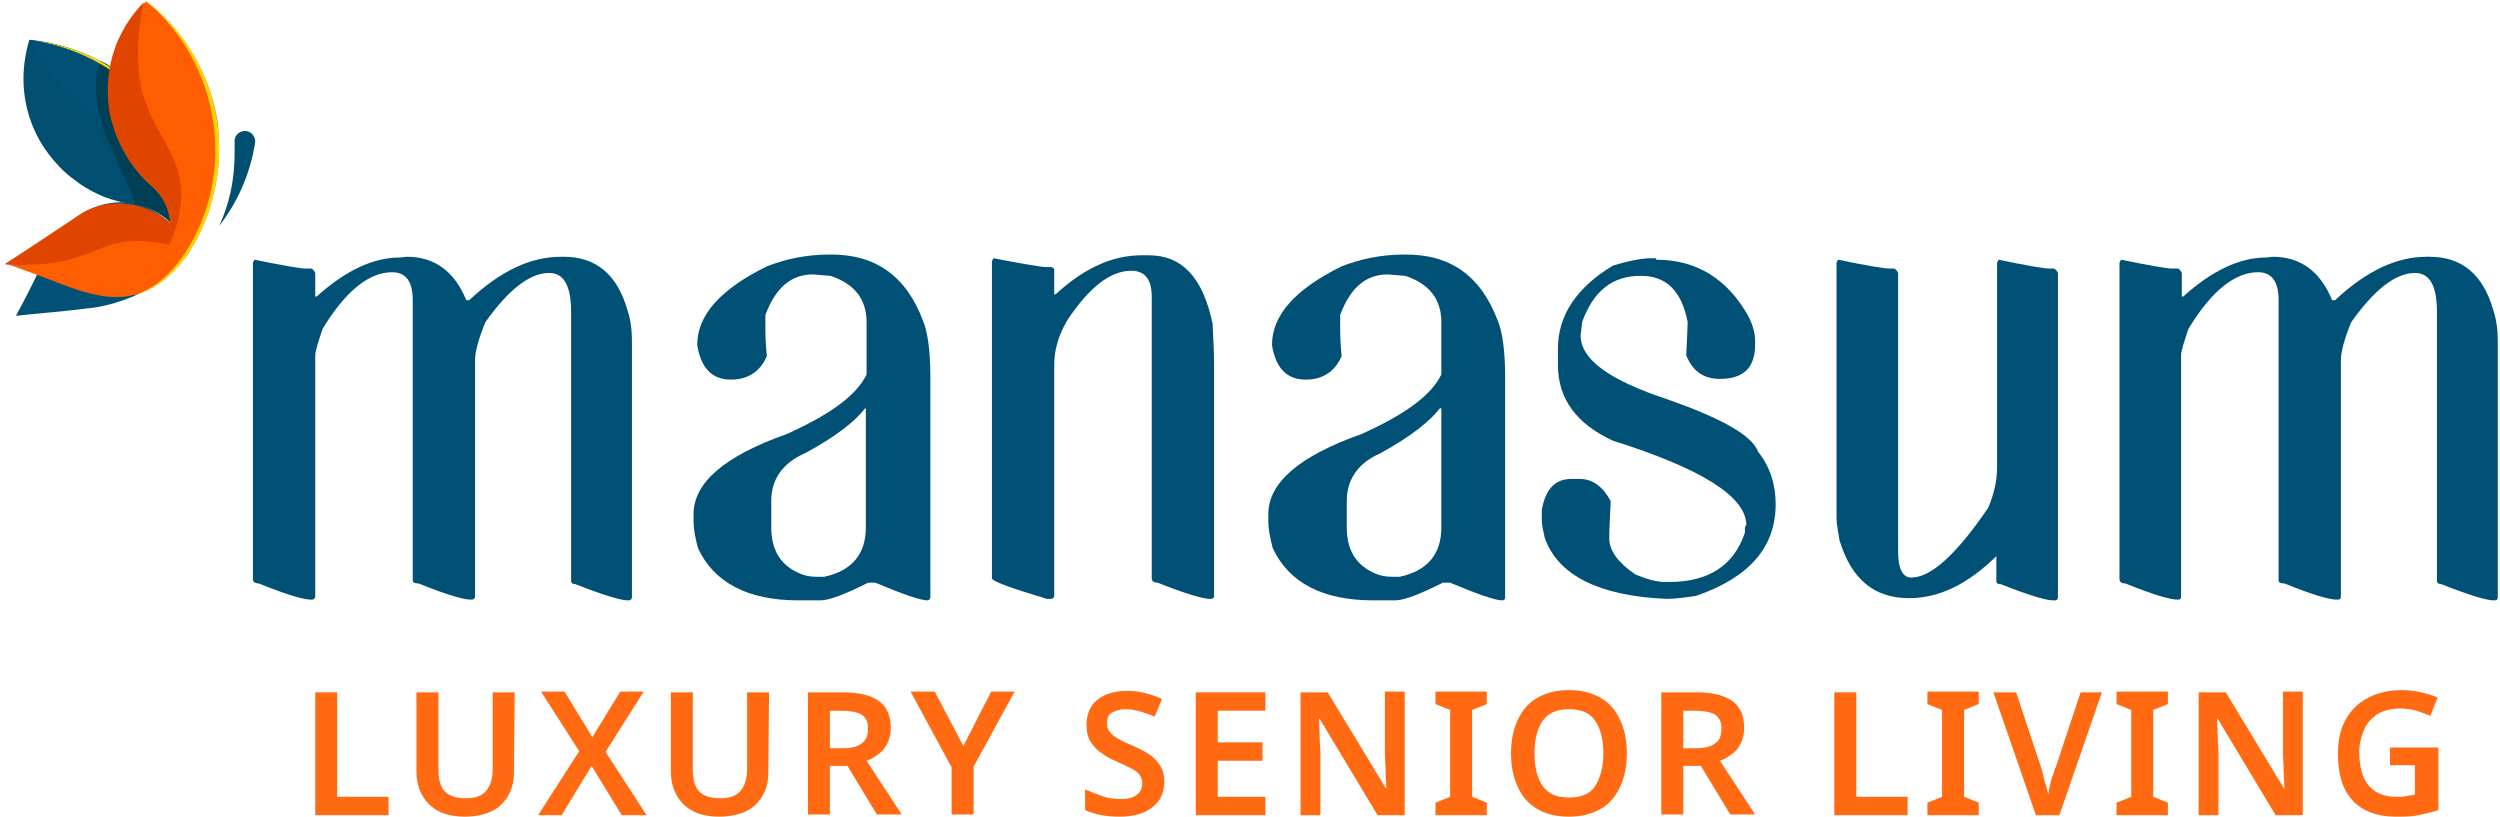 <?xml version="1.0" encoding="UTF-8"?> <svg xmlns="http://www.w3.org/2000/svg" width="300" height="98" viewBox="0 0 300 98" fill="none"><g clip-path="url(#clip0_199_5438)"><path d="M20.389 27.302C20.389 30.745 20.213 33.305 17.31 34.895C16.958 35.159 16.43 35.336 15.902 35.601C14.143 36.307 12.383 36.837 10.448 37.013C7.721 37.367 4.289 37.631 1.914 37.896C2.882 36.13 4.641 32.687 5.345 31.01C7.808 24.83 15.198 21.828 20.301 26.684C20.389 26.86 20.389 27.125 20.389 27.302Z" fill="#005175"></path><path d="M22.785 30.106C22.257 30.901 22.081 31.077 21.465 31.784C16.275 37.611 11.524 35.757 5.278 33.284C4.046 32.843 2.199 32.137 0.879 31.695C3.782 31.872 6.949 31.695 10.028 30.547C11.348 30.106 11.876 29.753 13.108 29.4C15.571 28.517 18.738 28.517 22.785 30.106C22.785 30.018 22.785 30.018 22.785 30.106Z" fill="#FF5E00"></path><path d="M22.783 30.157C18.736 28.656 15.569 28.656 13.018 29.451C11.874 29.804 11.346 30.157 9.939 30.599C6.86 31.746 3.78 31.923 0.789 31.746C0.701 31.746 0.613 31.658 0.613 31.658C3.517 29.804 6.772 27.597 9.587 25.743C14.162 22.741 20.936 25.036 22.783 30.157Z" fill="#E04500"></path><path d="M23.843 27.193C23.843 27.546 23.843 27.899 23.843 28.164C23.491 28.87 23.139 29.4 22.787 30.018C22.699 29.841 22.611 29.665 22.611 29.577C22.347 28.959 21.995 28.341 21.555 27.811C21.203 27.369 20.852 27.016 20.5 26.663C19.268 25.515 17.596 24.721 15.837 24.456C15.749 24.456 15.661 24.456 15.573 24.456C14.517 24.279 13.55 24.014 12.582 23.661C11.526 23.22 10.47 22.69 9.591 22.072C9.239 21.807 8.887 21.542 8.535 21.277C7.831 20.748 7.215 20.13 6.687 19.512C6.511 19.335 6.335 19.159 6.16 18.894C4.048 16.333 2.816 12.978 2.816 9.447C2.816 7.858 3.08 6.268 3.52 4.768C7.039 5.121 10.294 6.268 13.198 8.034C13.989 8.476 14.693 9.005 15.397 9.623C18.036 11.742 20.236 14.479 21.643 17.569C22.523 19.423 23.139 21.366 23.491 23.485C23.579 24.103 23.667 24.721 23.755 25.339C23.843 25.957 23.843 26.575 23.843 27.193Z" fill="#004F71"></path><path d="M23.842 27.192C23.842 27.546 23.842 27.899 23.842 28.164C23.578 28.605 23.314 29.047 23.138 29.488C22.434 25.338 20.851 22.601 19.531 20.836C16.012 16.333 11.965 16.068 7.654 10.859C5.807 8.74 4.575 6.621 3.871 4.855C7.214 5.209 10.381 6.268 13.197 8.034C13.988 8.475 14.692 9.005 15.396 9.623C18.035 11.742 20.235 14.479 21.642 17.569C22.522 19.423 23.138 21.365 23.49 23.484C23.578 24.102 23.666 24.72 23.754 25.338C23.842 25.868 23.842 26.574 23.842 27.192Z" fill="#005175"></path><path d="M23.755 25.251C23.667 24.633 23.667 24.015 23.491 23.397C23.139 21.278 22.523 19.335 21.643 17.481C20.148 14.391 18.036 11.654 15.397 9.535C14.693 9.006 13.902 8.476 13.198 7.946C12.846 7.681 12.494 7.505 12.054 7.328C10.118 12.625 13.638 18.188 15.749 23.132C15.925 23.573 16.101 24.015 16.189 24.456C17.773 24.809 19.18 25.515 20.324 26.575C20.676 26.928 21.116 27.281 21.38 27.723C21.819 28.252 22.171 28.87 22.435 29.488C22.523 29.665 22.611 29.753 22.611 29.93C22.963 29.312 23.315 28.782 23.667 28.076C23.667 27.723 23.667 27.37 23.667 27.105C23.843 26.575 23.843 25.869 23.755 25.251Z" fill="#004056"></path><path d="M23.84 27.192C23.84 27.546 23.84 27.899 23.84 28.164C23.576 28.605 23.312 29.047 23.136 29.488C23.312 29.135 23.664 28.428 23.84 28.164C23.84 25.338 23.4 22.513 22.432 19.953C19.617 12.007 12.315 6.091 3.957 4.855C7.212 5.209 10.379 6.268 13.195 8.034C13.986 8.475 14.69 9.005 15.394 9.623C18.033 11.742 20.233 14.479 21.64 17.569C22.52 19.423 23.136 21.365 23.488 23.484C23.576 24.102 23.664 24.72 23.752 25.338C23.84 25.868 23.84 26.574 23.84 27.192Z" fill="#FFD700"></path><path d="M26.304 17.922C26.304 19.423 26.128 20.835 25.864 22.248C25.6 23.396 25.336 24.543 24.984 25.603C24.632 26.486 24.28 27.369 23.841 28.252C23.489 28.958 23.137 29.488 22.785 30.105C22.433 30.724 21.905 31.341 21.377 31.96C19.97 33.549 18.21 34.873 16.099 35.403C18.738 33.725 20.497 30.724 20.497 27.369C20.497 27.192 20.497 26.927 20.497 26.751C20.322 25.073 19.53 23.484 18.21 22.336C16.451 20.835 15.043 18.805 14.163 16.686C13.811 15.891 13.635 15.097 13.371 14.302C13.107 13.242 13.02 12.095 13.02 10.947C13.02 9.976 13.107 9.093 13.284 8.21C13.899 5.12 15.395 2.295 17.506 0.176C18.122 0.617 18.738 1.147 19.266 1.677C22.873 5.032 25.336 9.623 26.128 14.743C26.216 15.714 26.304 16.774 26.304 17.922Z" fill="#FF5E00"></path><path d="M26.307 17.922C26.307 19.423 26.131 20.836 25.867 22.249C25.603 23.396 25.339 24.544 24.987 25.604C24.635 26.486 24.283 27.369 23.843 28.252C23.492 28.959 23.14 29.488 22.788 30.106C22.436 30.724 21.908 31.342 21.38 31.96C19.973 33.55 18.213 34.874 16.102 35.404C18.653 34.609 20.588 32.755 22.084 30.548C28.594 20.748 26.395 7.505 17.421 0C18.037 0.441 18.653 0.971 19.181 1.501C22.788 4.856 25.251 9.447 26.043 14.568C26.219 15.715 26.307 16.775 26.307 17.922Z" fill="#FFD700"></path><path d="M20.412 27.282C20.412 27.017 20.412 26.84 20.412 26.576C20.236 24.898 19.444 23.309 18.124 22.161C16.365 20.66 14.957 18.63 14.077 16.511C13.725 15.716 13.549 14.921 13.286 14.127C13.022 13.067 12.934 11.92 12.934 10.772C12.934 9.801 13.022 8.918 13.197 8.035C13.725 5.033 15.221 2.385 17.244 0.266C16.189 5.475 16.453 9.359 17.332 11.92C18.916 16.511 21.555 18.541 21.731 22.956C21.819 25.163 21.164 27.705 20.284 29.383C20.372 28.853 20.412 27.812 20.412 27.282Z" fill="#E04500"></path><path d="M26.305 27.106C27.536 24.457 28.152 21.544 28.152 18.365C28.152 17.924 28.152 17.483 28.152 17.041C28.064 16.335 28.68 15.717 29.384 15.717C30.176 15.717 30.703 16.423 30.616 17.129C30 20.926 28.504 24.281 26.305 27.106Z" fill="#004F71"></path><path d="M48.827 30.812C52.17 30.812 54.545 32.578 55.953 36.022H56.305C60.088 32.49 63.695 30.812 67.302 30.812H67.654C71.525 30.812 74.076 32.931 75.308 37.258C75.659 38.317 75.835 39.553 75.835 40.966V71.69C75.835 71.867 75.659 72.043 75.484 72.043H75.308C74.516 72.043 72.404 71.425 69.061 70.101C68.709 70.101 68.533 69.924 68.533 69.748V37.434C68.533 34.256 67.654 32.755 65.894 32.755C63.607 32.755 61.055 34.697 58.24 38.67C57.448 40.612 57.008 42.202 57.008 43.173V71.602C57.008 71.778 56.833 71.955 56.657 71.955H56.481C55.601 71.955 53.489 71.337 50.234 70.013C49.794 70.013 49.53 69.924 49.53 69.659V36.022C49.53 33.814 48.739 32.667 47.067 32.667C44.252 32.667 41.437 34.962 38.709 39.465C38.181 41.054 37.83 42.113 37.83 42.643V71.602C37.83 71.778 37.654 71.955 37.478 71.955H37.302C36.422 71.955 34.31 71.337 31.055 70.013C30.616 70.013 30.352 69.836 30.352 69.483V31.519L30.527 31.166C34.047 31.872 36.07 32.225 36.598 32.225H37.302C37.478 32.225 37.654 32.402 37.83 32.755V35.58H38.005C41.525 32.402 44.868 30.901 47.947 30.901L48.827 30.812Z" fill="#005175"></path><path d="M110.763 38.493C111.291 39.729 111.643 42.025 111.643 45.115V71.689C111.643 71.866 111.467 72.043 111.291 72.043C110.499 72.043 108.388 71.336 105.045 69.924H104.165C101.35 71.336 99.502 72.043 98.447 72.043H95.807C89.737 72.043 85.69 69.924 83.754 65.774C83.403 64.45 83.227 63.39 83.227 62.596V61.713C83.227 57.916 86.922 54.738 94.4 52.089C99.502 49.794 102.757 47.498 103.989 44.938V38.67C103.989 35.933 102.581 34.079 99.678 33.107L97.567 32.931C94.927 32.931 93.08 34.52 91.848 37.787V39.023C91.848 39.906 91.848 41.142 92.024 42.731C91.232 44.585 89.737 45.556 87.713 45.556C85.426 45.556 84.106 44.144 83.666 41.407C83.666 37.787 86.482 34.697 92.024 31.96C94.312 31.077 96.775 30.547 99.502 30.547C105.045 30.459 108.74 33.107 110.763 38.493ZM96.599 54.385C93.96 55.533 92.552 57.475 92.552 60.124V63.302C92.552 66.039 93.696 67.893 96.071 68.864C96.511 69.041 97.127 69.217 98.007 69.217H98.886C102.229 68.511 103.901 66.48 103.901 63.302V48.999H103.813C102.669 50.5 100.382 52.354 96.599 54.385Z" fill="#005175"></path><path d="M137.858 30.635C141.905 30.635 144.368 33.372 145.512 38.846C145.6 40.611 145.688 42.289 145.688 43.701V71.512C145.688 71.689 145.6 71.865 145.336 71.865H145.16C144.368 71.865 142.257 71.247 138.914 69.923C138.474 69.923 138.21 69.746 138.21 69.393V35.667C138.21 33.548 137.418 32.489 135.747 32.489C133.283 32.489 130.732 34.431 128.093 38.404C127.037 40.17 126.509 41.936 126.509 43.79V71.512C126.509 71.689 126.333 71.865 126.157 71.865H125.629C121.231 70.541 119.031 69.746 119.031 69.393V31.341L119.207 30.988C122.902 31.694 125.014 32.047 125.454 32.047H126.157C126.333 32.136 126.509 32.136 126.509 32.401V35.314H126.685C130.116 32.136 133.547 30.635 136.978 30.635H137.858Z" fill="#005175"></path><path d="M179.736 38.493C180.264 39.729 180.616 42.025 180.616 45.115V71.689C180.616 71.866 180.528 72.043 180.264 72.043C179.472 72.043 177.361 71.336 174.017 69.924H173.138C170.322 71.336 168.475 72.043 167.419 72.043H164.78C158.709 72.043 154.663 69.924 152.727 65.774C152.375 64.45 152.199 63.39 152.199 62.596V61.713C152.199 57.916 155.894 54.738 163.372 52.089C168.475 49.794 171.73 47.498 172.962 44.938V38.67C172.962 35.933 171.554 34.079 168.651 33.107L166.539 32.931C163.9 32.931 162.053 34.52 160.821 37.787V39.023C160.821 39.906 160.821 41.142 160.997 42.731C160.205 44.585 158.709 45.556 156.686 45.556C154.399 45.556 153.079 44.144 152.639 41.407C152.639 37.787 155.454 34.697 160.997 31.96C163.284 31.077 165.748 30.547 168.475 30.547C174.017 30.459 177.712 33.107 179.736 38.493ZM165.66 54.385C163.02 55.533 161.613 57.475 161.613 60.124V63.302C161.613 66.039 162.756 67.893 165.132 68.864C165.572 69.041 166.187 69.217 167.067 69.217H167.947C171.29 68.511 172.962 66.48 172.962 63.302V48.999H172.786C171.642 50.5 169.355 52.354 165.66 54.385Z" fill="#005175"></path><path d="M198.74 31.165C203.579 31.165 207.362 33.46 209.913 38.14C210.353 39.111 210.617 39.994 210.617 40.965V41.318C210.617 44.143 209.209 45.468 206.394 45.468C204.458 45.468 203.139 44.585 202.347 42.642C202.435 40.523 202.523 39.199 202.523 38.669C201.819 34.961 199.972 33.107 196.98 33.107H196.804C193.461 33.107 191.174 34.961 189.854 38.669L189.678 40.259C189.678 43.172 193.197 45.644 200.148 47.94C206.658 50.235 210.265 52.266 210.969 54.208C212.376 55.974 213.08 58.093 213.08 60.477C213.08 65.686 209.913 69.305 203.491 71.513C202.259 71.689 201.027 71.866 199.972 71.866C191.878 71.513 186.951 69.04 185.368 64.538C185.192 63.743 185.016 63.037 185.016 62.419V61.183C185.456 58.711 186.599 57.475 188.535 57.475H189.59C191.086 57.475 192.318 58.358 193.285 60.123C193.197 62.066 193.109 63.567 193.109 64.626C193.109 66.039 194.165 67.54 196.277 68.952C197.596 69.482 198.74 69.835 199.796 69.835H200.324C204.986 69.835 208.065 67.893 209.385 63.92C209.385 63.39 209.385 63.037 209.561 63.037C209.561 59.594 204.195 56.239 193.549 52.884C189.151 50.853 186.951 47.851 186.951 43.79V41.848C186.951 37.875 189.151 34.52 193.549 31.871C195.309 31.341 196.892 30.988 198.212 30.988H198.74V31.165Z" fill="#005175"></path><path d="M226.717 32.225H227.245C227.421 32.225 227.597 32.402 227.773 32.755V66.128C227.773 68.247 228.301 69.307 229.356 69.307C231.732 69.307 234.811 66.481 238.594 60.919C239.298 59.242 239.65 57.653 239.65 56.063V31.519L239.826 31.166C243.257 31.872 245.28 32.225 245.896 32.225H246.424C246.6 32.225 246.776 32.402 246.952 32.755V71.69C246.952 71.867 246.864 72.043 246.6 72.043H246.336C245.544 72.043 243.433 71.425 240.09 70.101C239.738 70.101 239.562 70.013 239.562 69.748V66.746C236.131 70.101 232.7 71.779 229.092 71.779C224.87 71.779 222.142 69.483 220.735 64.804C220.559 63.744 220.383 62.861 220.383 62.155V31.519L220.559 31.166C223.99 31.872 226.101 32.225 226.717 32.225Z" fill="#005175"></path><path d="M272.727 30.812C276.07 30.812 278.445 32.578 279.853 36.022H280.205C283.988 32.49 287.595 30.812 291.202 30.812H291.554C295.425 30.812 297.976 32.931 299.208 37.258C299.56 38.317 299.736 39.553 299.736 40.966V71.69C299.736 71.867 299.648 72.043 299.384 72.043H299.208C298.416 72.043 296.305 71.425 292.962 70.101C292.61 70.101 292.434 69.924 292.434 69.748V37.434C292.434 34.256 291.554 32.755 289.794 32.755C287.507 32.755 284.956 34.697 282.14 38.67C281.349 40.612 280.909 42.202 280.909 43.173V71.602C280.909 71.778 280.821 71.955 280.557 71.955H280.381C279.501 71.955 277.39 71.337 274.135 70.013C273.695 70.013 273.431 69.924 273.431 69.659V36.022C273.431 33.814 272.639 32.667 270.967 32.667C268.152 32.667 265.337 34.962 262.61 39.465C262.082 41.054 261.73 42.113 261.73 42.643V71.602C261.73 71.778 261.642 71.955 261.378 71.955H261.29C260.41 71.955 258.299 71.337 255.044 70.013C254.604 70.013 254.34 69.836 254.34 69.483V31.519L254.516 31.166C258.035 31.872 260.058 32.225 260.586 32.225H261.29C261.466 32.225 261.642 32.402 261.818 32.755V35.58H261.994C265.513 32.402 268.856 30.901 271.935 30.901L272.727 30.812Z" fill="#005175"></path><path d="M37.828 97.822V83.078H40.467V95.615H46.626V97.822H37.828Z" fill="#FF6A13"></path><path d="M61.673 92.613C61.673 93.673 61.498 94.556 61.058 95.35C60.618 96.145 60.002 96.851 59.122 97.293C58.242 97.734 57.099 97.999 55.779 97.999C53.844 97.999 52.436 97.469 51.468 96.498C50.501 95.527 49.973 94.203 49.973 92.525V83.078H52.612V92.348C52.612 93.584 52.876 94.467 53.404 94.997C53.932 95.527 54.811 95.792 55.867 95.792C57.011 95.792 57.803 95.527 58.33 94.909C58.858 94.291 59.122 93.408 59.122 92.348V83.078H61.761L61.673 92.613Z" fill="#FF6A13"></path><path d="M77.595 97.823H74.603L70.996 91.907L67.389 97.823H64.574L69.501 90.142L64.926 82.99H67.741L71.085 88.464L74.428 82.99H77.243L72.668 90.23L77.595 97.823Z" fill="#FF6A13"></path><path d="M92.201 92.613C92.201 93.673 92.025 94.556 91.585 95.35C91.145 96.145 90.529 96.851 89.65 97.293C88.77 97.734 87.626 97.999 86.306 97.999C84.371 97.999 82.963 97.469 81.996 96.498C81.028 95.527 80.5 94.203 80.5 92.525V83.078H83.139V92.348C83.139 93.584 83.403 94.467 83.931 94.997C84.459 95.527 85.339 95.792 86.394 95.792C87.538 95.792 88.33 95.527 88.858 94.909C89.386 94.291 89.65 93.408 89.65 92.348V83.078H92.289L92.201 92.613Z" fill="#FF6A13"></path><path d="M101.172 83.078C103.108 83.078 104.515 83.431 105.483 84.138C106.451 84.844 106.891 85.903 106.891 87.404C106.891 88.111 106.715 88.729 106.451 89.258C106.187 89.788 105.835 90.23 105.395 90.494C104.955 90.847 104.515 91.112 103.987 91.289L108.21 97.734H105.219L101.7 91.907H99.588V97.734H96.949V83.078H101.172ZM100.996 85.285H99.588V89.788H101.084C102.14 89.788 102.932 89.612 103.459 89.17C103.987 88.729 104.163 88.199 104.163 87.404C104.163 86.61 103.899 86.08 103.372 85.727C102.844 85.462 102.052 85.285 100.996 85.285Z" fill="#FF6A13"></path><path d="M115.6 89.524L118.943 82.99H121.758L116.832 91.996V97.734H114.192V92.084L109.266 82.99H112.169L115.6 89.524Z" fill="#FF6A13"></path><path d="M139.709 93.762C139.709 95.086 139.269 96.146 138.301 96.852C137.333 97.647 136.013 98 134.342 98C132.67 98 131.351 97.735 130.207 97.205V94.733C130.823 94.998 131.527 95.263 132.23 95.528C132.934 95.792 133.726 95.881 134.518 95.881C135.398 95.881 136.013 95.704 136.453 95.351C136.893 94.998 137.069 94.556 137.069 94.027C137.069 93.409 136.805 92.879 136.277 92.526C135.75 92.173 134.958 91.82 133.99 91.378C133.374 91.113 132.846 90.848 132.23 90.407C131.703 90.054 131.263 89.612 130.911 89.082C130.559 88.553 130.383 87.847 130.383 86.964C130.383 85.728 130.823 84.668 131.703 83.962C132.582 83.255 133.814 82.902 135.222 82.902C136.013 82.902 136.717 82.991 137.421 83.167C138.125 83.344 138.829 83.609 139.445 83.874L138.565 85.992C137.949 85.728 137.333 85.551 136.805 85.374C136.277 85.198 135.662 85.11 135.046 85.11C134.342 85.11 133.814 85.286 133.374 85.551C132.934 85.816 132.846 86.257 132.846 86.787C132.846 87.228 132.934 87.582 133.198 87.847C133.374 88.111 133.726 88.376 134.166 88.641C134.606 88.906 135.134 89.171 135.838 89.436C136.629 89.789 137.333 90.142 137.861 90.495C138.389 90.848 138.829 91.29 139.181 91.82C139.533 92.349 139.709 92.967 139.709 93.762Z" fill="#FF6A13"></path><path d="M151.85 97.822H143.492V83.078H151.85V85.285H146.131V89.082H151.498V91.289H146.131V95.615H151.85V97.822Z" fill="#FF6A13"></path><path d="M168.563 97.823H165.308L158.358 86.257H158.27C158.27 86.875 158.358 87.581 158.358 88.287C158.358 88.994 158.446 89.7 158.446 90.406V97.823H156.07V83.079H159.325L166.276 94.556H166.364C166.364 94.026 166.276 93.408 166.276 92.614C166.276 91.907 166.188 91.201 166.188 90.495V82.99H168.563V97.823Z" fill="#FF6A13"></path><path d="M178.416 97.823H172.258V96.322L174.017 95.615V85.197L172.258 84.491V82.99H178.416V84.491L176.657 85.197V95.615L178.416 96.322V97.823Z" fill="#FF6A13"></path><path d="M195.221 90.407C195.221 91.908 194.957 93.233 194.429 94.38C193.901 95.528 193.197 96.411 192.141 97.029C191.086 97.647 189.854 98 188.27 98C186.687 98 185.367 97.647 184.399 97.029C183.344 96.411 182.64 95.528 182.112 94.38C181.584 93.233 181.32 91.908 181.32 90.407C181.32 88.906 181.584 87.582 182.112 86.434C182.64 85.287 183.344 84.404 184.399 83.786C185.455 83.168 186.687 82.814 188.27 82.814C189.854 82.814 191.086 83.168 192.141 83.786C193.197 84.404 193.901 85.287 194.429 86.434C194.957 87.494 195.221 88.906 195.221 90.407ZM184.136 90.407C184.136 92.085 184.487 93.409 185.103 94.292C185.807 95.263 186.775 95.704 188.27 95.704C189.766 95.704 190.822 95.263 191.438 94.292C192.053 93.321 192.405 91.996 192.405 90.407C192.405 88.73 192.053 87.405 191.438 86.523C190.822 85.551 189.766 85.11 188.27 85.11C186.775 85.11 185.807 85.551 185.103 86.523C184.487 87.405 184.136 88.73 184.136 90.407Z" fill="#FF6A13"></path><path d="M203.578 83.078C205.514 83.078 206.921 83.431 207.889 84.138C208.857 84.844 209.297 85.903 209.297 87.404C209.297 88.111 209.121 88.729 208.857 89.258C208.593 89.788 208.241 90.23 207.801 90.494C207.361 90.847 206.921 91.112 206.394 91.289L210.616 97.734H207.625L204.106 91.907H201.995V97.734H199.355V83.078H203.578ZM203.402 85.285H201.995V89.788H203.49C204.546 89.788 205.338 89.612 205.866 89.17C206.394 88.817 206.57 88.199 206.57 87.404C206.57 86.61 206.306 86.08 205.778 85.727C205.338 85.462 204.458 85.285 203.402 85.285Z" fill="#FF6A13"></path><path d="M220.117 97.822V83.078H222.756V95.615H228.915V97.822H220.117Z" fill="#FF6A13"></path><path d="M237.447 97.823H231.289V96.322L233.049 95.615V85.197L231.289 84.491V82.99H237.447V84.491L235.688 85.197V95.615L237.447 96.322V97.823Z" fill="#FF6A13"></path><path d="M252.228 83.078L247.125 97.822H244.31L239.207 83.078H241.934L244.926 92.084C245.013 92.348 245.101 92.613 245.189 93.055C245.277 93.496 245.365 93.849 245.541 94.291C245.629 94.732 245.717 95.085 245.805 95.35C245.805 95.085 245.893 94.644 245.981 94.291C246.069 93.849 246.157 93.496 246.333 93.055C246.509 92.613 246.509 92.348 246.685 92.084L249.676 83.078H252.228Z" fill="#FF6A13"></path><path d="M260.147 97.823H253.988V96.322L255.748 95.615V85.197L253.988 84.491V82.99H260.147V84.491L258.387 85.197V95.615L260.147 96.322V97.823Z" fill="#FF6A13"></path><path d="M276.333 97.823H273.077L266.127 86.257H266.039C266.039 86.875 266.127 87.581 266.127 88.287C266.127 88.994 266.215 89.7 266.215 90.406V97.823H263.84V83.079H267.095L274.045 94.556H274.133C274.133 94.026 274.045 93.408 274.045 92.614C274.045 91.907 273.957 91.201 273.957 90.495V82.99H276.333V97.823Z" fill="#FF6A13"></path><path d="M287.065 89.701H292.607V97.205C291.816 97.47 291.024 97.647 290.232 97.823C289.44 98 288.473 98 287.417 98C285.217 98 283.458 97.294 282.314 96.058C281.083 94.733 280.555 92.879 280.555 90.407C280.555 88.906 280.819 87.582 281.434 86.434C282.05 85.287 282.93 84.404 284.074 83.786C285.217 83.168 286.625 82.814 288.209 82.814C289 82.814 289.792 82.903 290.496 83.079C291.288 83.256 291.904 83.433 292.52 83.697L291.64 85.904C291.2 85.728 290.584 85.463 289.968 85.287C289.352 85.11 288.737 85.022 288.033 85.022C287.065 85.022 286.185 85.198 285.393 85.64C284.69 86.081 284.074 86.699 283.722 87.494C283.37 88.288 283.106 89.26 283.106 90.319C283.106 91.378 283.282 92.261 283.546 93.056C283.81 93.85 284.338 94.469 284.954 94.91C285.657 95.351 286.449 95.616 287.505 95.616C288.033 95.616 288.473 95.616 288.824 95.528C289.176 95.44 289.528 95.44 289.792 95.351V91.82H286.801V89.701H287.065Z" fill="#FF6A13"></path></g><defs><clipPath id="clip0_199_5438"><rect width="300" height="98" fill="white"></rect></clipPath></defs></svg> 